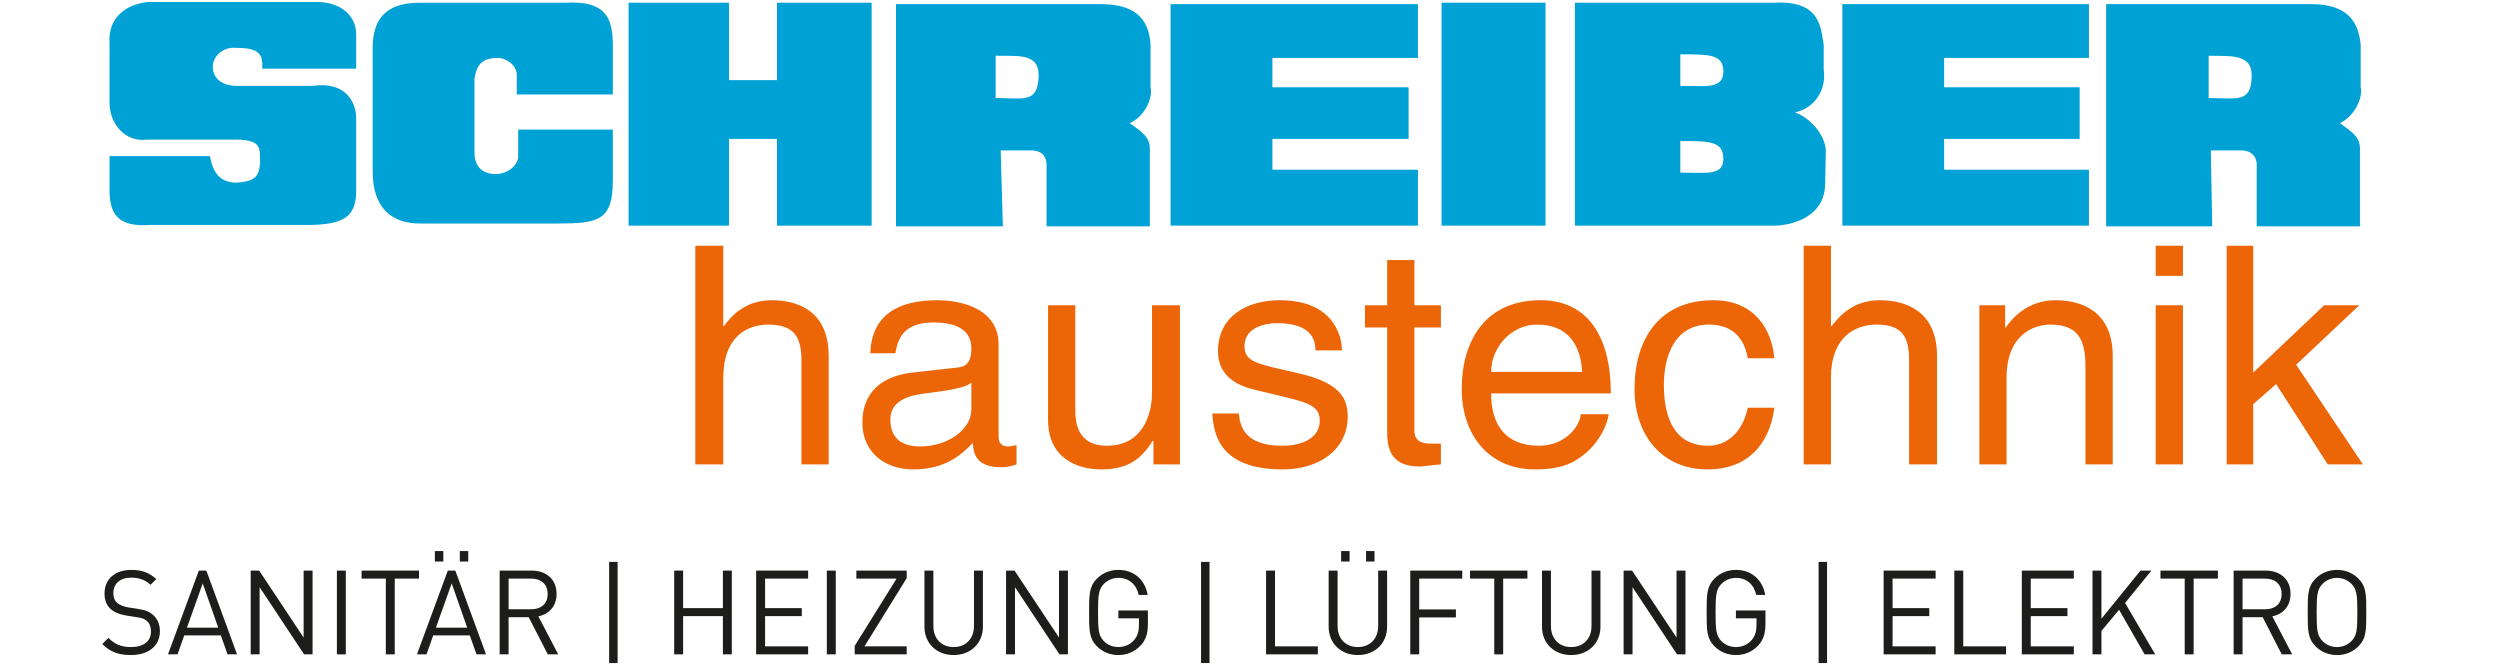 <?xml version="1.0" encoding="UTF-8"?>
<svg xmlns="http://www.w3.org/2000/svg" id="uuid-4790272b-d420-4ed5-b5d4-3e6904be8715" data-name="AI-Datei" width="406.021" height="108" viewBox="0 0 406.021 108">
  <polygon points="102.091 .439 118.391 .439 118.391 13.014 126.192 13.014 126.192 .439 141.56 .439 141.56 36.649 126.192 36.649 126.192 22.561 118.391 22.561 118.391 36.649 102.091 36.649 102.091 .439" fill="#00a1d4"></polygon>
  <rect x="234.125" y=".436" width="16.879" height="36.212" fill="#00a1d4"></rect>
  <polygon points="299.213 .672 339.262 .672 339.262 9.405 315.745 9.405 315.745 14.176 337.751 14.176 337.751 22.559 315.745 22.559 315.745 27.565 339.262 27.565 339.262 36.645 299.213 36.645 299.213 .672" fill="#00a1d4"></polygon>
  <polygon points="190.113 .672 230.284 .672 230.284 9.405 206.648 9.405 206.648 14.176 228.767 14.176 228.767 22.559 206.648 22.559 206.648 27.565 230.284 27.565 230.284 36.645 190.113 36.645 190.113 .672" fill="#00a1d4"></polygon>
  <path d="M57.846,11.15h-15.252c.118-2.328-.465-3.376-4.194-3.376-2.328-.235-3.84,1.513-3.84,3.026,0,2.213,1.865,3.143,3.84,3.143h12.346c5.702-.812,7.101,3.029,7.101,5.242v11.875c0,4.308-2.328,5.353-7.335,5.471h-26.082c-4.889.347-6.521-1.398-6.636-5.239v-5.937h16.3c.465,2.561,1.513,4.187,4.075,4.306,3.49-.119,3.959-1.163,4.077-3.495-.118-2.092.465-3.605-4.657-3.49h-13.741c-3.494.466-6.054-2.56-6.054-5.94V7.073c-.351-4.423,3.025-6.519,6.402-6.752h26.898c4.194-.119,6.753,2.209,6.753,5.239v5.59Z" fill="#00a1d4"></path>
  <path d="M91.845.439h-23.635c-5.94,0-7.688,3.029-7.688,7.453v19.91c0,5.936,3.029,8.611,8.036,8.5h21.887c6.757,0,9.082-.468,9.082-6.987v-8.27h-15.366v4.31c0,1.513-1.748,2.911-3.61,2.911-1.981,0-3.494-.934-3.494-3.611v-11.873c.347-2.096,1.047-3.38,3.84-3.38,1.048,0,2.911.933,3.029,2.679v3.261h15.601V7.309c0-4.542-1.277-7.224-7.683-6.87" fill="#00a1d4"></path>
  <rect x="17.768" y=".314" width="373.311" height="75.921" fill="none"></rect>
  <path d="M178.819.672c6.405,0,7.8,3.257,8.034,6.52v6.866c.466,2.099-1.163,5.007-3.376,5.94,2.444,1.749,3.376,2.442,3.26,4.657v12.108h-16.765v-10.128c-.118-1.63-1.166-2.214-2.565-2.214h-4.889l.353,12.342h-17.352V.672h33.299ZM161.704,15.921c4.658,0,6.87.937,6.987-3.723,0-3.723-3.724-3.029-6.987-3.147v6.87" fill="#00a1d4"></path>
  <path d="M375.357.672c6.287,0,7.683,3.257,8.033,6.52v6.866c.464,2.099-1.281,5.007-3.376,5.94,2.445,1.749,3.376,2.442,3.261,4.657v12.108h-16.765v-10.128c-.119-1.63-1.28-2.214-2.564-2.214h-4.889l.228,12.342h-17.23V.672h33.302ZM358.707,15.921c4.541,0,6.984.937,6.984-3.723,0-3.612-3.84-3.029-6.984-3.147v6.87" fill="#00a1d4"></path>
  <rect x="17.768" y=".314" width="373.311" height="75.921" fill="none"></rect>
  <path d="M288.269.439c7.33-.354,7.453,3.959,7.918,6.87v4.074c.464,2.911-1.284,6.172-4.66,6.865,3.029,1.167,5.003,4.195,5.003,6.292l-.111,5.239c0,5.704-5.825,6.87-8.385,6.87h-32.253V.439h32.488ZM272.898,13.944c4.074,0,6.988.583,6.988-2.329,0-2.792-2.215-2.792-6.988-2.792v5.121M272.898,28.031c4.074,0,6.988.582,6.988-2.211,0-2.91-2.215-2.91-6.988-2.91v5.121" fill="#00a1d4"></path>
  <rect x="17.768" y=".314" width="373.311" height="75.921" fill="none"></rect>
  <path d="M372.919,59.236l10.254-9.663h-5.705l-11.529,10.944v-20.607h-4.307v35.509h4.307v-9.78l3.726-3.259,8.383,13.039h5.708l-10.836-16.183ZM354.527,39.91h-4.425v4.892h4.425v-4.892ZM354.527,49.573h-4.425v25.846h4.425v-25.846ZM343.122,57.838c0-7.452-5.244-9.079-9.319-9.079-4.543,0-7.104,3.026-8.033,4.423h-.117v-3.608h-4.189v25.846h4.422v-14.086c0-7.107,4.542-8.616,7.102-8.616,4.31,0,5.708,2.21,5.708,6.752v15.95h4.428v-17.581ZM314.591,57.838c0-7.452-5.24-9.079-9.313-9.079-4.31,0-6.522,2.559-7.803,4.19h-.115v-13.039h-4.427v35.509h4.427v-14.086c0-6.524,3.841-8.616,7.454-8.616,4.305,0,5.235,2.21,5.235,5.823v16.879h4.542v-17.581ZM288.158,58.189c-.347-4.427-3.022-9.431-9.896-9.431-8.847,0-12.804,6.405-12.804,14.438,0,7.448,4.421,13.039,11.875,13.039,7.803,0,10.362-5.819,10.824-10.015h-4.305c-.82,3.96-3.378,6.173-6.402,6.173-6.055,0-7.221-5.472-7.221-9.895,0-4.66,1.745-9.781,7.33-9.781,3.732,0,5.709,2.092,6.293,5.473h4.305ZM242.172,60.399c0-3.955,3.258-7.683,7.451-7.683,5.358,0,7.101,3.728,7.333,7.683h-14.784ZM256.724,67.268c-.111,1.982-2.559,5.125-6.754,5.125-5.238,0-7.798-3.143-7.798-8.501h19.443c0-9.193-3.728-15.134-11.411-15.134-8.849,0-12.804,6.405-12.804,14.438,0,7.448,4.42,13.039,11.873,13.039,4.307,0,6.055-1.049,7.216-1.86,3.376-2.214,4.66-5.825,4.774-7.107h-4.54ZM234.017,53.182v-3.608h-4.305v-7.334h-4.425v7.334h-3.607v3.608h3.607v16.999c0,3.147.93,5.589,5.354,5.589.473,0,1.745-.232,3.376-.351v-3.376h-1.508c-.931,0-2.797,0-2.797-2.099v-16.763h4.305ZM217.952,56.909c0-1.281-.583-8.15-10.128-8.15-5.242,0-10.013,2.559-10.013,8.265,0,3.608,2.442,5.475,6.052,6.287l5.242,1.279c3.84.931,5.235,1.631,5.235,3.728,0,2.792-2.793,4.076-6.05,4.076-6.287,0-6.875-3.262-7.104-5.239h-4.31c.235,3.026.934,9.081,11.413,9.081,6.05,0,10.592-3.262,10.592-8.616,0-3.494-1.978-5.475-7.454-6.87l-4.542-1.048c-3.376-.814-4.77-1.396-4.77-3.494,0-3.258,3.84-3.726,5.236-3.726,5.707,0,6.293,2.797,6.293,4.428h4.305ZM191.637,75.419v-25.846h-4.54v14.202c0,3.725-1.631,8.618-7.336,8.618-2.908,0-5.124-1.398-5.124-5.707v-17.113h-4.423v18.63c0,6.172,4.657,8.032,8.616,8.032,4.308,0,6.523-1.631,8.383-4.66l.118.118v3.726h4.306ZM157.756,66.458c0,3.486-4.076,6.05-8.265,6.05-3.378,0-4.892-1.626-4.892-4.423,0-3.258,3.61-3.96,5.707-4.192,5.59-.696,6.75-1.166,7.45-1.748v4.314ZM145.413,57.373c.348-1.981,1.048-5.006,6.171-5.006,4.194,0,6.171,1.513,6.171,4.191,0,2.678-1.165,3.029-2.329,3.143l-7.336.816c-7.448.934-8.034,5.941-8.034,8.15,0,4.542,3.379,7.568,8.268,7.568,5.241,0,7.918-2.443,9.665-4.31.118,1.98.7,3.958,4.658,3.958,1.049,0,1.747-.233,2.447-.465v-3.141c-.47.115-1.052.23-1.399.23-.934,0-1.517-.465-1.517-1.626v-14.907c0-6.637-7.684-7.216-9.896-7.216-6.521,0-10.71,2.445-10.944,8.614h4.074ZM134.584,57.838c0-7.452-5.123-9.079-9.312-9.079-4.194,0-6.523,2.559-7.686,4.19h-.118v-13.039h-4.543v35.509h4.543v-14.086c0-6.524,3.727-8.616,7.337-8.616,4.308,0,5.355,2.21,5.355,5.823v16.879h4.423v-17.581Z" fill="#ec6608"></path>
  <rect x="17.768" y=".314" width="373.311" height="75.921" fill="none"></rect>
  <g>
    <path d="M21.271,106.386c-2.044,0-3.381-.516-4.661-1.795l.993-.994c1.127,1.127,2.178,1.49,3.706,1.49,1.987,0,3.21-.936,3.21-2.521,0-.707-.21-1.318-.649-1.7s-.783-.497-1.777-.649l-1.585-.249c-1.07-.172-1.911-.516-2.503-1.031-.688-.611-1.031-1.452-1.031-2.541,0-2.312,1.662-3.84,4.355-3.84,1.738,0,2.885.439,4.05,1.49l-.936.937c-.841-.765-1.739-1.166-3.172-1.166-1.814,0-2.865,1.013-2.865,2.521,0,.669.19,1.204.611,1.567.42.362,1.127.63,1.834.745l1.49.229c1.279.191,1.91.459,2.483.955.745.631,1.146,1.567,1.146,2.694,0,2.388-1.873,3.858-4.7,3.858Z" fill="#1d1d1b"></path>
    <path d="M36.953,106.272l-1.089-3.076h-5.941l-1.089,3.076h-1.548l5.005-13.603h1.223l4.986,13.603h-1.547ZM32.922,94.752l-2.56,7.183h5.081l-2.521-7.183Z" fill="#1d1d1b"></path>
    <path d="M49.387,106.272l-7.222-10.908v10.908h-1.451v-13.603h1.375l7.222,10.871v-10.871h1.452v13.603h-1.376Z" fill="#1d1d1b"></path>
    <path d="M54.714,106.272v-13.603h1.451v13.603h-1.451Z" fill="#1d1d1b"></path>
    <path d="M64.112,93.969v12.303h-1.451v-12.303h-3.936v-1.3h9.322v1.3h-3.936Z" fill="#1d1d1b"></path>
    <path d="M77.388,106.272l-1.089-3.076h-5.941l-1.089,3.076h-1.548l5.005-13.603h1.223l4.986,13.603h-1.547ZM70.625,91.198v-1.7h1.375v1.7h-1.375ZM73.357,94.752l-2.56,7.183h5.081l-2.521-7.183ZM74.675,91.198v-1.7h1.375v1.7h-1.375Z" fill="#1d1d1b"></path>
    <path d="M88.962,106.272l-3.095-6.037h-3.268v6.037h-1.451v-13.603h5.215c2.369,0,4.031,1.434,4.031,3.783,0,1.986-1.203,3.286-2.961,3.648l3.229,6.171h-1.7ZM86.23,93.969h-3.63v4.986h3.63c1.586,0,2.713-.822,2.713-2.484,0-1.661-1.127-2.502-2.713-2.502Z" fill="#1d1d1b"></path>
    <path d="M98.93,107.686v-16.43h1.376v16.43h-1.376Z" fill="#1d1d1b"></path>
    <path d="M117.402,106.272v-6.209h-6.458v6.209h-1.451v-13.603h1.451v6.095h6.458v-6.095h1.451v13.603h-1.451Z" fill="#1d1d1b"></path>
    <path d="M122.805,106.272v-13.603h8.443v1.3h-6.992v4.795h5.961v1.299h-5.961v4.91h6.992v1.299h-8.443Z" fill="#1d1d1b"></path>
    <path d="M134.284,106.272v-13.603h1.452v13.603h-1.452Z" fill="#1d1d1b"></path>
    <path d="M138.811,106.272v-1.376l6.801-10.927h-6.533v-1.3h8.176v1.223l-6.857,11.081h6.857v1.299h-8.443Z" fill="#1d1d1b"></path>
    <path d="M154.875,106.386c-2.751,0-4.738-1.891-4.738-4.604v-9.113h1.452v8.998c0,2.063,1.299,3.42,3.286,3.42,1.986,0,3.305-1.356,3.305-3.42v-8.998h1.452v9.113c0,2.713-2.006,4.604-4.757,4.604Z" fill="#1d1d1b"></path>
    <path d="M172.066,106.272l-7.222-10.908v10.908h-1.451v-13.603h1.375l7.222,10.871v-10.871h1.452v13.603h-1.376Z" fill="#1d1d1b"></path>
    <path d="M185.263,104.819c-.955,1.032-2.234,1.566-3.629,1.566-1.338,0-2.561-.496-3.478-1.413-1.279-1.28-1.279-2.617-1.279-5.502s0-4.223,1.279-5.502c.917-.917,2.121-1.414,3.478-1.414,2.598,0,4.355,1.682,4.757,4.069h-1.452c-.382-1.72-1.604-2.771-3.305-2.771-.898,0-1.758.363-2.351.975-.859.879-.955,1.796-.955,4.643s.096,3.782.955,4.661c.593.611,1.452.955,2.351.955.993,0,1.948-.401,2.579-1.165.554-.669.764-1.414.764-2.465v-1.031h-3.343v-1.28h4.795v2.159c0,1.566-.325,2.617-1.166,3.515Z" fill="#1d1d1b"></path>
    <path d="M195.06,107.686v-16.43h1.376v16.43h-1.376Z" fill="#1d1d1b"></path>
    <path d="M205.622,106.272v-13.603h1.451v12.304h6.954v1.299h-8.405Z" fill="#1d1d1b"></path>
    <path d="M220.521,106.386c-2.751,0-4.737-1.891-4.737-4.604v-9.113h1.452v8.998c0,2.063,1.299,3.42,3.285,3.42,1.987,0,3.306-1.356,3.306-3.42v-8.998h1.451v9.113c0,2.713-2.006,4.604-4.757,4.604ZM217.808,91.198v-1.7h1.376v1.7h-1.376ZM221.859,91.198v-1.7h1.375v1.7h-1.375Z" fill="#1d1d1b"></path>
    <path d="M230.492,93.969v5.005h5.96v1.299h-5.96v5.999h-1.452v-13.603h8.444v1.3h-6.992Z" fill="#1d1d1b"></path>
    <path d="M244.129,93.969v12.303h-1.451v-12.303h-3.936v-1.3h9.322v1.3h-3.936Z" fill="#1d1d1b"></path>
    <path d="M255.169,106.386c-2.751,0-4.738-1.891-4.738-4.604v-9.113h1.452v8.998c0,2.063,1.299,3.42,3.286,3.42,1.986,0,3.305-1.356,3.305-3.42v-8.998h1.452v9.113c0,2.713-2.006,4.604-4.757,4.604Z" fill="#1d1d1b"></path>
    <path d="M272.36,106.272l-7.221-10.908v10.908h-1.452v-13.603h1.375l7.222,10.871v-10.871h1.452v13.603h-1.376Z" fill="#1d1d1b"></path>
    <path d="M285.559,104.819c-.955,1.032-2.235,1.566-3.63,1.566-1.338,0-2.561-.496-3.478-1.413-1.279-1.28-1.279-2.617-1.279-5.502s0-4.223,1.279-5.502c.917-.917,2.121-1.414,3.478-1.414,2.598,0,4.355,1.682,4.757,4.069h-1.452c-.382-1.72-1.604-2.771-3.305-2.771-.898,0-1.758.363-2.35.975-.86.879-.956,1.796-.956,4.643s.096,3.782.956,4.661c.592.611,1.451.955,2.35.955.993,0,1.948-.401,2.579-1.165.554-.669.764-1.414.764-2.465v-1.031h-3.343v-1.28h4.795v2.159c0,1.566-.325,2.617-1.165,3.515Z" fill="#1d1d1b"></path>
    <path d="M295.355,107.686v-16.43h1.376v16.43h-1.376Z" fill="#1d1d1b"></path>
    <path d="M305.917,106.272v-13.603h8.444v1.3h-6.992v4.795h5.96v1.299h-5.96v4.91h6.992v1.299h-8.444Z" fill="#1d1d1b"></path>
    <path d="M317.396,106.272v-13.603h1.452v12.304h6.953v1.299h-8.405Z" fill="#1d1d1b"></path>
    <path d="M328.36,106.272v-13.603h8.444v1.3h-6.992v4.795h5.96v1.299h-5.96v4.91h6.992v1.299h-8.444Z" fill="#1d1d1b"></path>
    <path d="M348.301,106.272l-4.146-7.24-2.865,3.438v3.802h-1.452v-13.603h1.452v7.814l6.342-7.814h1.777l-4.279,5.254,4.891,8.349h-1.72Z" fill="#1d1d1b"></path>
    <path d="M356.266,93.969v12.303h-1.452v-12.303h-3.936v-1.3h9.322v1.3h-3.935Z" fill="#1d1d1b"></path>
    <path d="M370.573,106.272l-3.095-6.037h-3.267v6.037h-1.452v-13.603h5.216c2.368,0,4.03,1.434,4.03,3.783,0,1.986-1.203,3.286-2.961,3.648l3.229,6.171h-1.7ZM367.841,93.969h-3.63v4.986h3.63c1.585,0,2.712-.822,2.712-2.484,0-1.661-1.127-2.502-2.712-2.502Z" fill="#1d1d1b"></path>
    <path d="M383.025,104.973c-.917.917-2.12,1.413-3.477,1.413s-2.561-.496-3.478-1.413c-1.279-1.28-1.279-2.617-1.279-5.502s0-4.223,1.279-5.502c.917-.917,2.121-1.414,3.478-1.414s2.56.497,3.477,1.414c1.28,1.279,1.28,2.617,1.28,5.502s0,4.222-1.28,5.502ZM381.898,94.828c-.592-.611-1.452-.975-2.35-.975-.898,0-1.758.363-2.35.975-.86.879-.956,1.796-.956,4.643s.096,3.764.956,4.642c.592.611,1.451.975,2.35.975.897,0,1.758-.363,2.35-.975.859-.878.955-1.795.955-4.642s-.096-3.764-.955-4.643Z" fill="#1d1d1b"></path>
  </g>
</svg>
